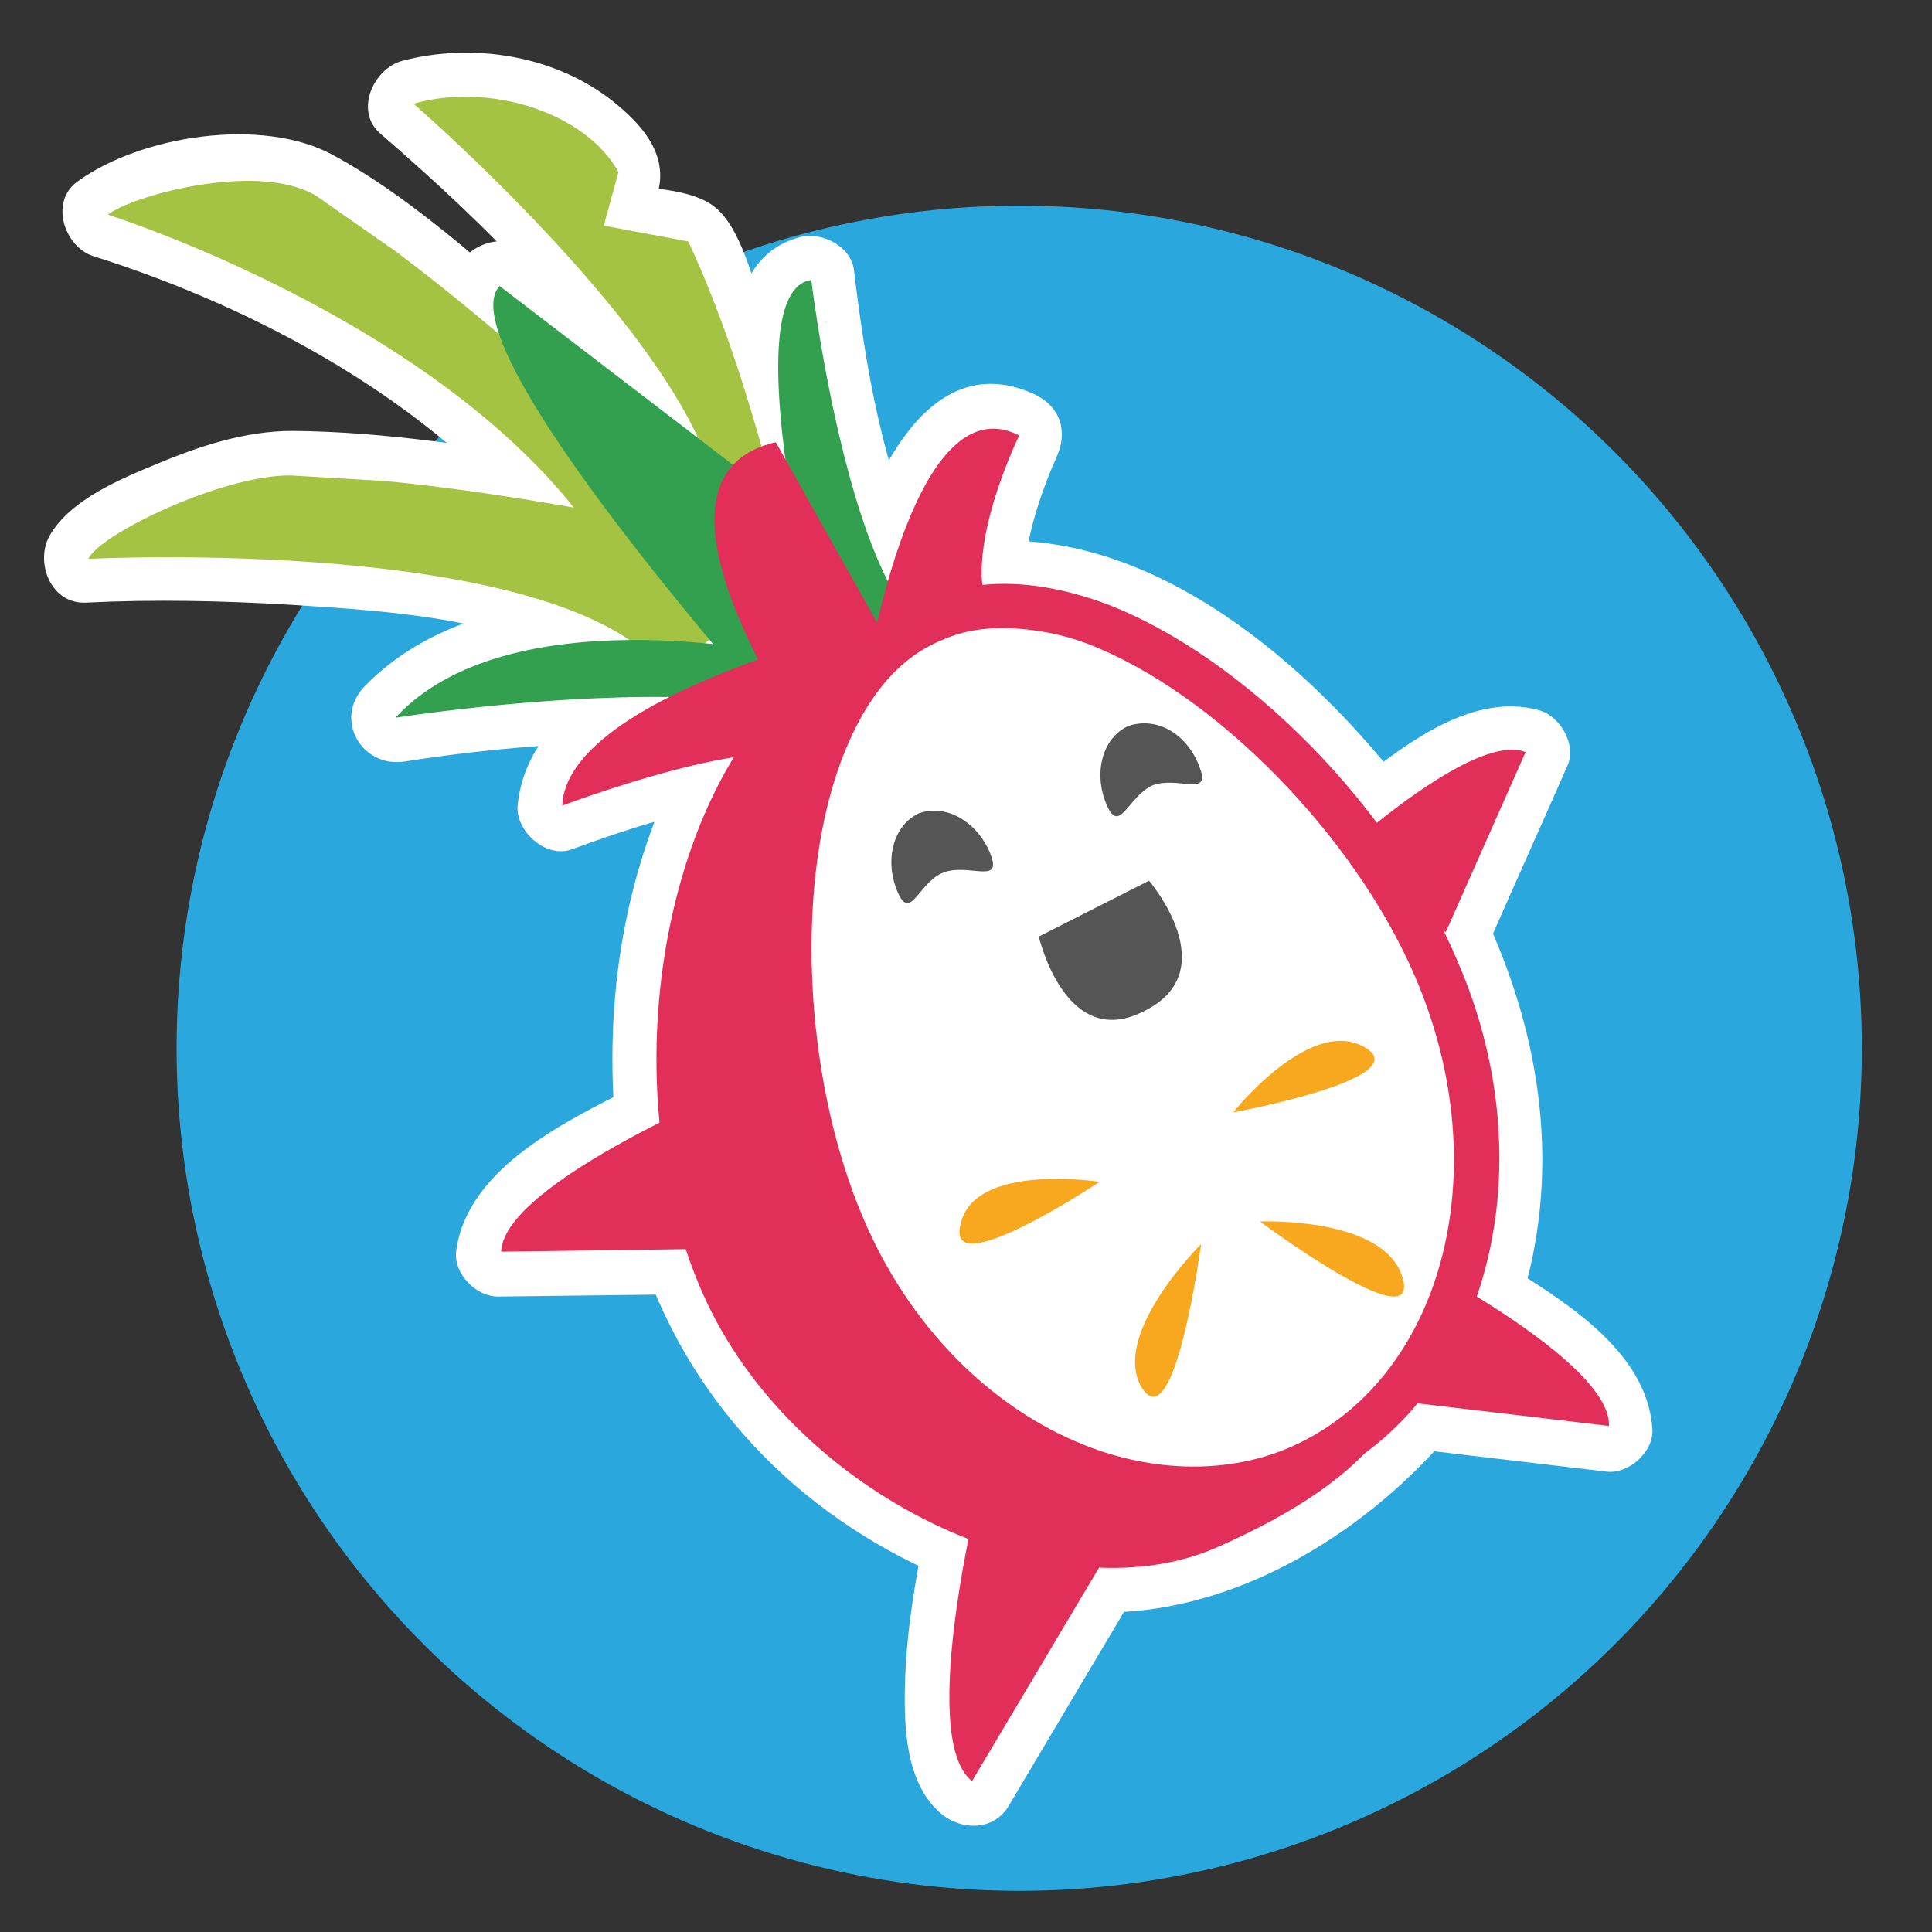 <svg viewBox="0 0 512 512" version="1.1" xmlns="http://www.w3.org/2000/svg" id="Layer_1">
  
  <rect x="0" y="0" width="512" height="512" fill="#333333" stroke="none"/>
  
  <defs>
    <style>
      .st0 {
        fill: #fff;
      }

      .st1 {
        fill: #a4c342;
      }

      .st2 {
        fill: #32a04f;
      }

      .st3 {
        fill: #565555;
      }

      .st4 {
        fill: #e22f59;
      }

      .st5 {
        fill: #2aa8dd;
      }

      .st6 {
        fill: #f7a81e;
      }
    </style>
  </defs>
  <circle r="223.3" cy="277.8" cx="270.1" class="st5"></circle>
  <g>
    <g>
      <path d="M402.4,347.1c11.7-35.4,6.4-72.5-9.5-105.7-3.6,5.7-7.2,11.5-10.8,17.2.2,0,.4,0,.6,0,5.5.5,9.6-3.5,11.6-8.1,7-15.9,14.1-31.7,21.1-47.6,2.5-5.6-2-13.2-7.6-14.7-18.7-5.1-37.3,10.6-51,21.3,5.5.2,11,.4,16.5.7-25.6-33.6-67.3-70.2-112.6-66.7,3.7,4,7.5,8.1,11.2,12.1-.6-8,1.1-15.4,3.6-22.9,1-3,2.1-5.9,3.3-8.8.6-1.5,2.3-5,1-2.3,3.5-7.3,1.2-14.2-6.3-17.4-28.7-12.5-43.4,25.5-49.5,46.2,7.2-.6,14.3-1.3,21.5-1.9-11.5-23.4-16.1-51.2-19.2-77-.8-6.2-8.4-10.1-14.1-8.7-24.6,6.2-17.8,43.8-15.6,61.7,7.2-2.7,14.5-5.4,21.7-8.2-.9-1.5-1.7-3.1-2.6-4.6-2.5-4.4-7.9-7.2-13-5.9-1.3.3-2.6.7-3.8,1.1,4.7,2.9,9.4,5.8,14.1,8.7-3.1-10.9-6.5-21.8-10.4-32.5-3-8.3-6-22.3-13-28.1-6.2-5.2-18.6-5-26.3-6.4,2.5,4.9,5.1,9.8,7.6,14.7,1.2-4.6,2.9-9.2,3.8-13.9,1.7-9.5-5.2-16.9-12.2-22.5-15.3-12.2-37.1-15.7-55.8-10.8-7.7,2-12.9,13.3-5.9,19.3,27.8,24.1,57.5,52.6,73.6,86,5.5-5.1,11.1-10.2,16.6-15.4-17.5-13.4-35-26.8-52.5-40.2-5-3.8-13-1.4-16.2,3.6-4.3,6.9-3.8,14.1-1.7,21.7,6.7-3.5,13.3-7.1,20-10.6-16.2-13.7-33.6-29.3-52.5-39.5-18.7-10.1-50.9-5.1-67.7,7.2-7.3,5.4-3.3,17.3,4.4,19.7,43.7,13.8,89.2,38.5,118.4,74.4,3-6.5,6-13.1,9.1-19.6-24.6-4.2-49.8-8.3-74.8-8.5-12.6,0-24.9,4.1-36.3,8.9-9.4,3.9-22.4,9.3-27.9,18.6-4.2,7,0,18.4,9.4,18,18.2-.9,36.6-.5,54.8.6,27.3,1.7,59.6,3.8,83.1,19.3,2.3-7.2,4.5-14.4,6.8-21.5-25.2.4-52.3,4.9-70.7,23.7-8.4,8.6-1,21.8,10.6,20,22.9-3.6,46.2-5.4,69.3-5.2-1.7-7.3-3.4-14.7-5-22-15.9,8.3-32.3,19.4-34.4,38.6-.8,6.9,7.4,14.4,14.3,11.9,14.8-5.5,30.1-10.2,45.6-12.8-4.2-5.9-8.3-11.8-12.5-17.7-18.2,30.7-24.6,67.4-21.6,102.7,2.1-3.3,4.1-6.6,6.2-9.9-17.9,9.1-45.3,21.6-48.3,44.1-.8,6,5.3,12.2,11.2,12.1,16.4-.2,32.7-.4,49.1-.6-3.6-3-7.3-6-10.9-9,13.7,39.9,43.8,69.5,82.7,85.2-2.5-4.9-5.1-9.8-7.6-14.7-2.8,14-5.3,28.3-5.6,42.6-.2,11,.3,25.1,9.1,33.1,5.3,4.9,14.3,5.3,18.4-1.6,11.2-18.9,22.5-37.8,33.7-56.7-3.4,1.8-6.9,3.6-10.3,5.4,35.4.8,70-20.1,92.7-46.4-2.8,1-5.6,2.1-8.4,3.1,16.9,2,33.8,4,50.8,6,5.8.7,12.5-5.3,12.1-11.2-1.3-21.2-24.4-34.6-40.5-44.7-12.8-8-25.4,11.7-12.6,19.7,6.6,4.1,13.3,8.4,19.4,13.3,3,2.4,10.3,8.9,10.4,10.7,4-3.7,8.1-7.5,12.1-11.2-16.3-1.9-32.9-5.1-49.3-5.8-6.1-.3-9.1,2.3-13.1,6.6-5.7,6-12.4,11.7-19,16.8-15.5,11.9-34,20.2-53.7,19.8-4,0-8.2,1.8-10.3,5.4-11.2,18.9-22.5,37.8-33.7,56.7,6.1-.5,12.3-1.1,18.4-1.6-4.7-4.2-3-15.8-2.7-21.4.6-10.5,2.3-21,4.3-31.3,1.3-6.6-1.2-12.1-7.6-14.7-30.7-12.4-56.2-36.7-67-68.2-1.6-4.7-5.5-9.1-10.9-9-16.4.2-32.7.4-49.1.6,3.7,4,7.5,8.1,11.2,12.1.5-3.7,10.3-9.5,12.9-11.2,7.3-4.9,15.2-9.1,23-13.1,3.3-1.7,6.5-6,6.2-9.9-2.7-31.2,1.7-63.7,17.9-91,5.4-9.1-2.5-19.4-12.5-17.7-15.6,2.6-30.8,7.3-45.6,12.8,4.8,4,9.6,7.9,14.3,11.9,1-8.9,15.4-15.4,22.1-18.9,10.1-5.3,6.7-21.9-5-22-25.2-.1-50.7,1.9-75.6,5.8,3.5,6.7,7.1,13.3,10.6,20,14-14.3,34.7-17.2,53.9-17.5,11.4-.2,16.8-14.9,6.8-21.5-25.8-17.1-60.2-20.5-90.3-22.7-19.7-1.4-39.6-1.9-59.3-.9,3.1,6,6.3,12,9.4,18,.5-.8-.7-.4,1.2-1.2,2.1-.9,4-2.5,6-3.6,5.2-2.9,10.7-5.4,16.3-7.4,7.7-2.8,15.5-4.7,23.8-4.2,23.9,1.5,47.4,4.2,71,8.3,10.9,1.9,14.7-12.7,9.1-19.6-31.6-38.8-81.2-65.8-128.5-80.8,1.5,6.6,2.9,13.2,4.4,19.7-2.2,1.6,1.7-.6,2.3-.8,1.7-.6,3.4-1.2,5.1-1.7,4.4-1.3,9-2.3,13.6-2.9,7.1-.9,14.9-1.2,21.2,2.5,15.9,9.5,30.8,22,44.9,33.8,8,6.7,23.6,1.9,20-10.6.1-1.6-.3-2.9-1.4-3.8-5.4,1.2-10.8,2.4-16.2,3.6,17.5,13.4,35,26.8,52.5,40.2,9.9,7.6,21.3-5.6,16.6-15.4-16.9-35.2-47.8-65.5-77.1-90.9-2,6.4-4,12.9-5.9,19.3,13.7-3.5,33.3-1,41.3,12.2-.3-3-.5-6-.8-9.1-1.3,4.7-2.6,9.4-3.9,14.2-1.5,5.5,1.2,13.5,7.6,14.7,7.5,1.4,14.9,2.8,22.4,4.2-2.3-1.9-4.5-3.8-6.8-5.6,7.6,16.6,13.4,33.9,18.4,51.5,1.6,5.6,7.8,10.8,14.1,8.7,1.2-.5,2.5-.8,3.8-1.1-4.3-2-8.7-3.9-13-5.9.9,1.5,1.7,3.1,2.6,4.6,6.8,12.1,23.3,4.6,21.7-8.2-1-8-1.8-16-1.6-24.1,0-2.4,1.1-5.6.7-7.8-.6-3.2,2.4-2.5-1-1.7-4.7-2.9-9.4-5.8-14.1-8.7,3.4,27.9,8.9,57.3,21.3,82.6,4.4,9,18.7,7.6,21.5-1.9,2.1-7.2,8.9-35.9,20.1-31-2.1-5.8-4.2-11.6-6.3-17.4-6.7,13.9-12.7,30-11.6,45.6.4,5.7,4.4,12.7,11.2,12.1,39.5-3.1,74.2,30.2,96.4,59.2,4,5.3,11.9,4.3,16.5.7,5.4-4.2,10.9-8.4,16.9-11.8,2.6-1.5,7.9-5.3,11.1-4.4-2.5-4.9-5.1-9.8-7.6-14.7-7,15.9-14.1,31.7-21.1,47.6,3.9-2.7,7.7-5.4,11.6-8.1-.2,0-.4,0-.6,0-9.2-.8-14.4,9.6-10.8,17.2,13.2,27.6,17.6,58.2,7.9,87.6-4.7,14.3,17.6,21.4,22.3,7.1Z" class="st0"></path>
      <path d="M189.5,159.1c-.8,0-1.6-.2-2.4-.2,2.5,6.8,5,13.5,7.5,20.3.4-.4.8-.8,1.2-1.1-5.5-.2-11-.4-16.5-.7.4.5.8.9,1.1,1.4,1,1.2,2.2,2,3.7,2.6,1.4.8,2.9,1.2,4.5,1.2,1.6.1,3.1-.2,4.5-.8,1.5-.4,2.8-1.2,3.9-2.3.6-.8,1.3-1.5,1.9-2.3,1.1-1.8,1.7-3.7,1.8-5.8,0-1-.2-2.1-.3-3.1-.5-2-1.4-3.8-2.8-5.3-.4-.5-.8-.9-1.1-1.4-1-1.2-2.2-2-3.7-2.6-1.4-.8-2.9-1.2-4.5-1.2-1,0-2.1.2-3.1.3-2,.5-3.8,1.4-5.3,2.8-.4.4-.8.8-1.2,1.1-.6.8-1.3,1.5-1.9,2.3-.4.9-.9,1.8-1.3,2.7-.2,1-.4,2.1-.5,3.1-.1,1.6.2,3.1.8,4.5.2,1,.7,1.9,1.4,2.6.5.9,1.2,1.6,2,2.2.7.8,1.5,1.3,2.5,1.6,1.4.8,2.9,1.2,4.5,1.2.8,0,1.6.1,2.4.2,1.6.1,3.1-.2,4.5-.8,1.5-.4,2.8-1.2,3.9-2.3,1.2-1,2-2.2,2.6-3.7.8-1.4,1.2-2.9,1.2-4.5,0-1-.2-2.1-.3-3.1-.5-2-1.4-3.8-2.8-5.3-.8-.6-1.5-1.3-2.3-1.9-1.8-1.1-3.7-1.7-5.8-1.8Z" class="st0"></path>
    </g>
    <g>
      <path d="M214.4,172.6s-11.2-64.3-32-108.6l-22.4-4.2,3.9-14.2c-8.7-15.8-34.3-23.9-54.3-18.1,0,0,132,114.2,58.6,132.2" class="st1"></path>
      <path d="M212.1,146.7s-61.1-14.5-109.8-19.2l-25.2-1.5c-18.2-.2-50.7,15.6-53.7,22.1,0,0,127.4-6.5,153.9,31.4" class="st1"></path>
      <path d="M188.2,139.7s-44.5-44.1-83.5-73.2l-20.9-14.6c-15.6-9.4-49.5.2-55.2,5,0,0,88,27.7,127.7,83.2" class="st1"></path>
      <path d="M228.7,216.1s-112.9-122.2-96.3-140.3l105.2,80.6" class="st2"></path>
      <path d="M223.4,195s-32.2-117.4-8.4-120.8c0,0,14.5,121.1,48.7,91.6" class="st2"></path>
      <path d="M235.2,217.4c19.6-50.9-130.4-27.2-130.4-27.2,29.9-32.4,101.9-16.9,101.9-16.9" class="st2"></path>
      <path d="M215.7,210.6c9.8-26-66.7,2.9-66.7,2.9,1.1-28.6,80.6-47.4,80.6-47.4" class="st4"></path>
      <path d="M185.1,331l-52.3.7c.7-18.7,66.2-45.3,66.2-45.3" class="st4"></path>
      <path d="M298.9,402.6l-41.3,69.4c-14.9-11.6,2.6-80.2,2.6-80.2" class="st4"></path>
      <path d="M383.2,246.9l21.1-47.6c-17.3-6.7-67.2,43.6-67.2,43.6" class="st4"></path>
      <path d="M342.6,368l83.8,9.9c.7-18.7-63-49.8-63-49.8" class="st4"></path>
      <path d="M228.9,183.1s12.1-82.6,41.2-67.7c0,0-20.9,42.6-2.1,52.7" class="st4"></path>
      <path d="M219.2,204.7s-56.9-77.6-13.6-87.5l27.8,49.5" class="st4"></path>
      <path d="M343,274c23.2,53.7,67.7,97.3-20.8,136.2-43.1,18.7-112.3-13.8-136-67.5-23.7-53.8-11.4-128.7,23.4-160.8,76-71.3,109.6,38.4,133.4,92.2Z" class="st4"></path>
      <g>
        <path d="M381.1,257.3c23.2,53.7,7.1,113.1-36,131.7-43.1,18.7-97.6-9.4-120.7-63.6-23.2-53.7-20.2-142.2,23.4-160.8,43.1-19.2,110.2,39,133.3,92.8Z" class="st0"></path>
        <path d="M313.8,400.5c-9.9-.4-19.7-2.4-29.4-6.7-28.2-11-51.4-35-65.1-66.4-17.7-40.3-19.9-96-5.2-132.3,7.3-17.9,18.2-30.1,31.7-36.2,13.4-6.1,29.9-5.4,47.8,1.3,36.3,14.1,75.5,53.6,92.6,94.4,24.7,56.5,6.9,119.1-39,138.8-10.1,5.1-21.8,7.4-33.3,6.9ZM268,166.5c-6.6-.3-12.7.6-18.3,3.1-11.2,4.5-19.8,14.6-25.9,29.8-13.4,33-11.1,85.9,5,123.5,12.1,28.5,33.8,50.3,58.7,60.1,18.4,7.3,38.2,7.6,54.5.5,40.3-17.7,55.2-73.2,33-124.7h0c-16.1-37.5-53.2-75.3-86.8-88.2-6.5-2.5-13.6-3.8-20.2-4.1Z" class="st4"></path>
      </g>
      <path d="M262.4,226.2c3.5,8.4-5.6,2.5-12.3,5-6.7,2.5-8.8,13.4-12.3,5-3.5-8.4-1-17.6,5.8-20.7,7.3-2.5,15.3,2.3,18.8,10.6Z" class="st3"></path>
      <path d="M317.8,203.1c3.5,8.4-5.6,2.5-12.3,5-6.7,3-8.8,13.4-12.3,5-3.5-8.4-1-17.6,5.8-20.7,7.3-2.5,15.3,1.7,18.8,10.6Z" class="st3"></path>
      <path d="M275.3,248.2l29.2-14.8s20.5,23.9-1.4,34.6c-20.8,10.7-27.8-19.8-27.8-19.8Z" class="st3"></path>
      <path d="M291.4,313.2s-41.3,27.5-36.8,11.2c3.4-16.4,36.8-11.2,36.8-11.2Z" class="st6"></path>
      <path d="M333.9,323.7s42.2,31.4,37.9,15.3c-4.3-16.7-37.9-15.3-37.9-15.3Z" class="st6"></path>
      <path d="M318.3,329.7s-7,52.5-15.8,37.9c-8.2-14.1,15.8-37.9,15.8-37.9Z" class="st6"></path>
      <path d="M326.8,294.8s49.3-9.1,34.8-17.3c-14.5-8.3-34.8,17.3-34.8,17.3Z" class="st6"></path>
    </g>
  </g>
</svg>